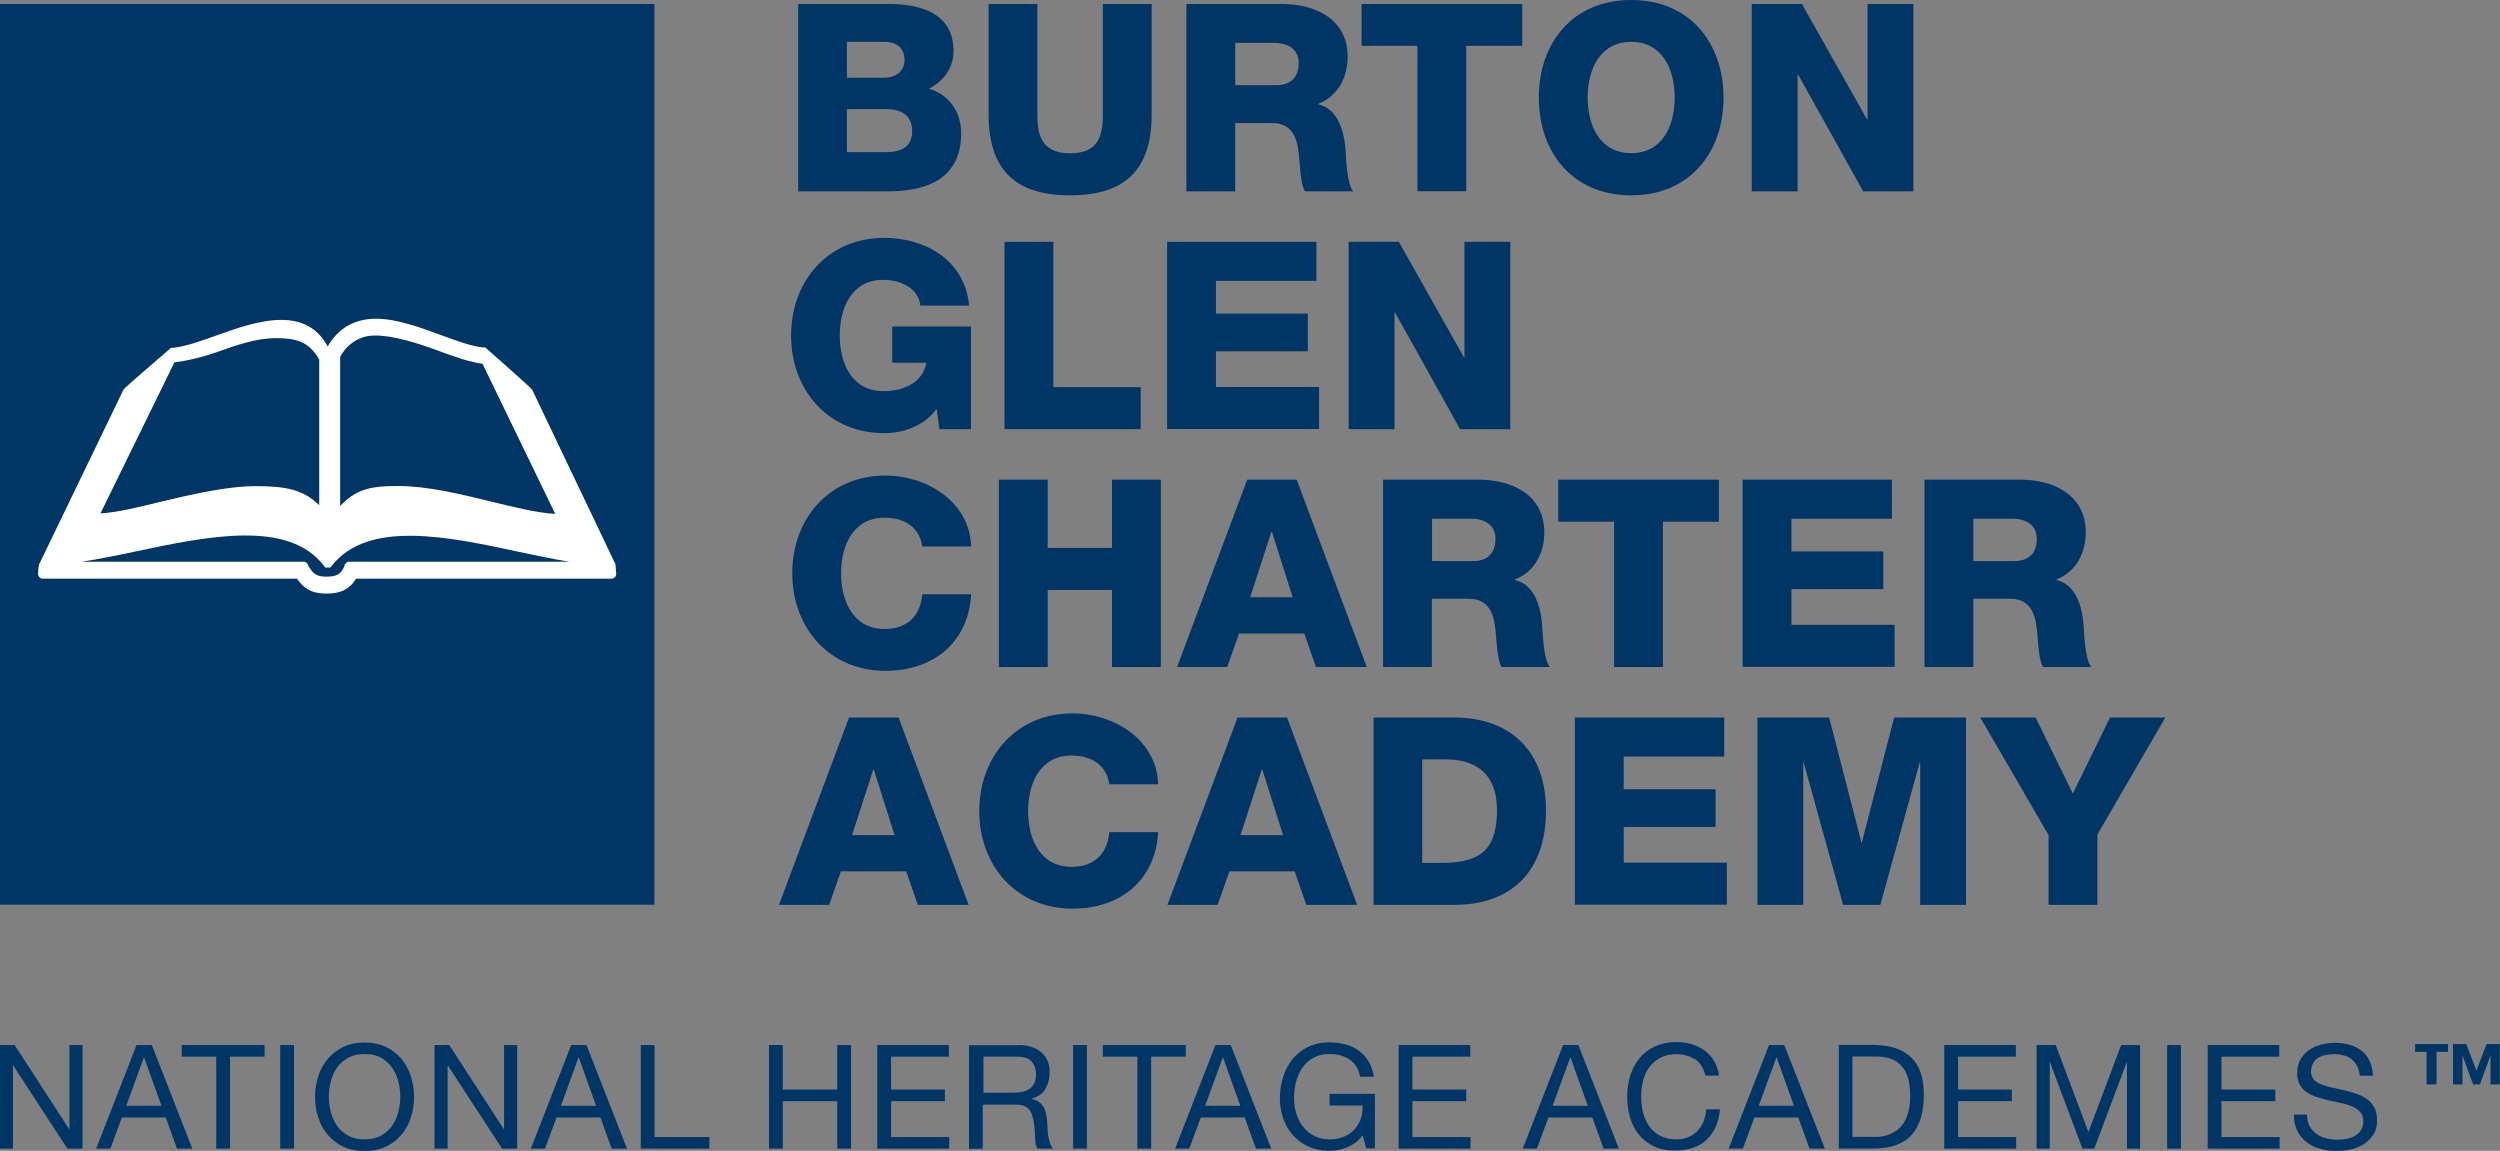 <?xml version="1.0" encoding="UTF-8"?><svg id="Layer_1" xmlns="http://www.w3.org/2000/svg" width="150.52" height="69.29" viewBox="0 0 150.52 69.29"><rect x="0" y="0" width="150.52" height="69.29" fill="#808080" stroke="none"/><defs><style>.cls-1{fill:#fff;}.cls-2{fill:#003665;}</style></defs><rect class="cls-2" y=".24" width="39.4" height="54.23"/><path class="cls-1" d="M21.02,33.82c-.14,0-.26.1-.28.24v.02c-.21.49-.46.64-1.09.64-.59,0-.8-.17-1.09-.66h0c-.03-.14-.14-.24-.28-.24H4.91c1.02-.15,2.14-.38,3.31-.63,4.28-.9,9.13-1.92,11.28.87l.08.11h.31l.08-.1c2.19-2.79,7.02-1.76,11.29-.84,1.06.23,2.08.44,3.02.59h-13.25ZM10.5,21.82c.71-.09,1.55-.27,2.47-.59,1.25-.44,2.43-.87,3.63-.87s1.99.18,2.62,1.29v8.77c-.94-.94-2.02-1.15-3.8-1.15s-3.94.51-5.78.95c-1.35.33-2.63.64-3.59.69l4.45-9.09ZM22.54,20.2c1.17-.01,2.67.48,3.88.93.93.34,1.9.69,2.63.77l4.38,9.04c-1.08-.06-2.43-.39-3.85-.74-1.89-.46-3.84-.94-5.64-.94s-2.53.26-3.46,1.2v-8.98s.61-1.27,2.06-1.28ZM37.06,33.98l-5.02-10.52c-.05-.1-2.82-2.54-2.82-2.54h-.12c-.7-.06-1.6-.4-2.56-.75-1.25-.46-2.66-.98-3.91-.98s-2.26.55-2.9,1.67c-.58-1.08-1.5-1.6-2.79-1.6s-2.72.51-4,.97c-.95.34-1.85.65-2.53.71h-.11s-2.81,2.41-2.86,2.51l-5.08,10.52c-.04.09-.07.48-.07.58,0,.16.13.29.28.29h15.31c.37.54.84.9,1.76.9.63,0,1.32-.11,1.8-.9h15.38c.16,0,.28-.13.28-.29"/><path class="cls-2" d="M48.05.24h5.28c1.94-.03,4.08.47,4.08,2.83,0,1.01-.6,1.83-1.48,2.27,1.2.35,1.94,1.39,1.94,2.67,0,2.69-1.97,3.51-4.39,3.51h-5.42V.24ZM50.99,4.68h2.27c.51,0,1.2-.27,1.2-1.07s-.58-1.09-1.2-1.09h-2.27v2.16ZM50.99,9.16h2.35c.93,0,1.58-.33,1.58-1.26,0-1-.7-1.33-1.58-1.33h-2.35v2.59Z"/><path class="cls-2" d="M69.34,6.86c0,3.27-1.5,4.9-4.91,4.9s-4.91-1.63-4.91-4.9V.24h2.94v6.79c0,1.45.54,2.2,1.97,2.2s1.97-.74,1.97-2.2V.24h2.94v6.62Z"/><path class="cls-2" d="M71.44.24h5.75c1.99,0,3.95.9,3.95,3.18,0,1.22-.58,2.37-1.77,2.83v.03c1.2.28,1.55,1.63,1.64,2.7.03.47.08,2.13.47,2.54h-2.91c-.25-.38-.3-1.48-.33-1.8-.08-1.14-.27-2.31-1.64-2.31h-2.23v4.11h-2.94V.24ZM74.37,5.13h2.46c.88,0,1.36-.47,1.36-1.33s-.66-1.22-1.48-1.22h-2.34v2.54Z"/><path class="cls-2" d="M91.64,2.76h-3.36v8.75h-2.94V2.76h-3.36V.24h9.67v2.53Z"/><path class="cls-2" d="M98.21,0c3.55,0,5.56,2.61,5.56,5.88s-2.01,5.88-5.56,5.88-5.56-2.61-5.56-5.88,2.01-5.88,5.56-5.88ZM98.21,9.22c1.9,0,2.62-1.67,2.62-3.35s-.73-3.35-2.62-3.35-2.62,1.67-2.62,3.35.73,3.35,2.62,3.35Z"/><path class="cls-2" d="M105.47.24h3.02l3.92,6.95h.03V.24h2.76v11.28h-3.02l-3.92-7.03h-.03v7.03h-2.76V.24Z"/><path class="cls-2" d="M58.46,25.84h-1.9l-.17-1.23c-.77,1.09-2.1,1.47-3.14,1.47-3.41,0-5.62-2.61-5.62-5.88s2.21-5.88,5.62-5.88c2.34,0,4.83,1.25,5.1,4.08h-2.94c-.1-.96-1.04-1.55-2.23-1.55-1.9,0-2.62,1.67-2.62,3.35s.73,3.35,2.62,3.35c1.45,0,2.43-.68,2.59-1.71h-2.05v-2.18h4.74v6.18Z"/><path class="cls-2" d="M60.48,14.56h2.94v8.75h5.26v2.53h-8.2v-11.28Z"/><path class="cls-2" d="M70.27,14.56h8.99v2.35h-6.05v1.97h5.53v2.27h-5.53v2.15h6.21v2.53h-9.15v-11.28Z"/><path class="cls-2" d="M81.2,14.56h3.02l3.92,6.95h.03v-6.95h2.76v11.28h-3.02l-3.92-7.03h-.03v7.03h-2.76v-11.28Z"/><path class="cls-2" d="M55.53,32.91c-.16-1.14-1.04-1.74-2.27-1.74-1.9,0-2.62,1.67-2.62,3.35s.73,3.35,2.62,3.35c1.37,0,2.16-.79,2.27-2.09h2.94c-.16,2.91-2.29,4.61-5.15,4.61-3.41,0-5.62-2.61-5.62-5.88s2.21-5.88,5.62-5.88c2.43,0,5.07,1.55,5.15,4.27h-2.94Z"/><path class="cls-2" d="M60.14,28.88h2.94v4.11h3.87v-4.11h2.94v11.28h-2.94v-4.64h-3.87v4.64h-2.94v-11.28Z"/><path class="cls-2" d="M75.08,28.88h2.99l4.22,11.28h-3.06l-.7-2.02h-3.93l-.71,2.02h-3.02l4.22-11.28ZM75.27,35.96h2.56l-1.25-3.95h-.03l-1.28,3.95Z"/><path class="cls-2" d="M83.28,28.88h5.75c1.99,0,3.95.9,3.95,3.18,0,1.22-.58,2.37-1.77,2.83v.03c1.2.28,1.55,1.63,1.64,2.7.03.47.08,2.13.47,2.54h-2.91c-.25-.38-.3-1.48-.33-1.8-.08-1.14-.27-2.31-1.64-2.31h-2.23v4.11h-2.94v-11.28ZM86.22,33.78h2.46c.88,0,1.36-.47,1.36-1.33s-.66-1.22-1.48-1.22h-2.34v2.54Z"/><path class="cls-2" d="M103.48,31.41h-3.36v8.75h-2.94v-8.75h-3.36v-2.53h9.67v2.53Z"/><path class="cls-2" d="M104.92,28.88h8.99v2.35h-6.05v1.97h5.53v2.27h-5.53v2.15h6.21v2.53h-9.15v-11.28Z"/><path class="cls-2" d="M115.88,28.88h5.75c1.99,0,3.95.9,3.95,3.18,0,1.22-.58,2.37-1.77,2.83v.03c1.2.28,1.55,1.63,1.64,2.7.03.47.08,2.13.47,2.54h-2.91c-.25-.38-.3-1.48-.33-1.8-.08-1.14-.27-2.31-1.64-2.31h-2.23v4.11h-2.94v-11.28ZM118.81,33.78h2.46c.88,0,1.36-.47,1.36-1.33s-.66-1.22-1.48-1.22h-2.34v2.54Z"/><path class="cls-2" d="M51.11,43.2h2.99l4.22,11.28h-3.06l-.7-2.02h-3.93l-.71,2.02h-3.02l4.22-11.28ZM51.3,50.28h2.56l-1.25-3.95h-.03l-1.28,3.95Z"/><path class="cls-2" d="M66.79,47.23c-.16-1.14-1.04-1.74-2.27-1.74-1.9,0-2.62,1.67-2.62,3.35s.73,3.35,2.62,3.35c1.37,0,2.16-.79,2.27-2.09h2.94c-.16,2.91-2.29,4.61-5.15,4.61-3.41,0-5.62-2.61-5.62-5.88s2.21-5.88,5.62-5.88c2.43,0,5.07,1.55,5.15,4.27h-2.94Z"/><path class="cls-2" d="M74.5,43.2h2.99l4.22,11.28h-3.06l-.7-2.02h-3.93l-.71,2.02h-3.02l4.22-11.28ZM74.69,50.28h2.56l-1.25-3.95h-.03l-1.28,3.95Z"/><path class="cls-2" d="M82.7,43.2h4.85c3.46,0,5.53,2.1,5.53,5.59,0,3.7-2.1,5.69-5.53,5.69h-4.85v-11.28ZM85.63,51.95h1.39c2.23-.05,3.11-.92,3.11-3.18,0-2.05-1.11-3.05-3.11-3.05h-1.39v6.22Z"/><path class="cls-2" d="M94.82,43.2h8.99v2.35h-6.05v1.97h5.53v2.27h-5.53v2.15h6.21v2.53h-9.15v-11.28Z"/><path class="cls-2" d="M105.8,43.2h4.33l1.94,7.52h.03l1.94-7.52h4.33v11.28h-2.76v-8.56h-.03l-2.37,8.56h-2.24l-2.37-8.56h-.03v8.56h-2.76v-11.28Z"/><path class="cls-2" d="M126.28,50.28v4.2h-2.94v-4.2l-4.11-7.08h3.33l2.24,4.58,2.24-4.58h3.33l-4.11,7.08Z"/><path class="cls-2" d="M146.7,63.33v1.96h-.6v-1.96h-.69v-.47h1.98v.47h-.69ZM149.95,65.29v-1.72h-.01l-.63,1.72h-.41l-.63-1.72h-.01v1.72h-.57v-2.43h.8l.61,1.6.61-1.6h.8v2.43h-.57Z"/><path class="cls-2" d="M.88,62.92l3.28,5.06h.02v-5.06h.79v6.24h-.91l-3.26-5h-.02v5h-.79v-6.24h.88Z"/><path class="cls-2" d="M9.14,62.92l2.44,6.24h-.92l-.68-1.88h-2.64l-.7,1.88h-.85l2.43-6.24h.92ZM9.72,66.58l-1.04-2.91h-.02l-1.06,2.91h2.11Z"/><path class="cls-2" d="M10.94,63.62v-.7h4.99v.7h-2.08v5.54h-.83v-5.54h-2.08Z"/><path class="cls-2" d="M17.7,62.92v6.24h-.83v-6.24h.83Z"/><path class="cls-2" d="M19.16,64.81c.12-.39.31-.74.56-1.04.25-.3.56-.54.93-.73.37-.18.81-.27,1.3-.27s.93.09,1.3.27c.37.18.68.42.93.73.25.3.44.65.56,1.04.12.39.19.8.19,1.23s-.06.83-.19,1.23c-.13.39-.31.74-.56,1.04-.25.3-.56.54-.93.72-.37.18-.81.27-1.3.27s-.93-.09-1.3-.27-.68-.42-.93-.72-.44-.65-.56-1.04c-.13-.39-.19-.8-.19-1.23s.06-.83.19-1.23ZM19.92,66.96c.08.31.21.58.38.83.17.24.4.44.67.59.27.15.6.22.98.22s.7-.07.98-.22c.27-.15.5-.34.67-.59.17-.24.3-.52.38-.83.08-.31.12-.62.12-.93s-.04-.62-.12-.93c-.08-.31-.21-.58-.38-.83-.17-.24-.4-.44-.67-.59-.27-.15-.6-.22-.98-.22s-.7.07-.98.22c-.27.15-.5.34-.67.59-.17.24-.3.52-.38.83s-.12.62-.12.93.04.62.12.93Z"/><path class="cls-2" d="M27.05,62.92l3.28,5.06h.02v-5.06h.79v6.24h-.91l-3.26-5h-.02v5h-.79v-6.24h.88Z"/><path class="cls-2" d="M35.31,62.92l2.44,6.24h-.92l-.68-1.88h-2.64l-.7,1.88h-.85l2.43-6.24h.92ZM35.89,66.58l-1.04-2.91h-.02l-1.06,2.91h2.11Z"/><path class="cls-2" d="M39.41,62.92v5.54h3.3v.7h-4.13v-6.24h.83Z"/><path class="cls-2" d="M47.13,62.92v2.68h3.28v-2.68h.83v6.24h-.83v-2.86h-3.28v2.86h-.83v-6.24h.83Z"/><path class="cls-2" d="M57.13,62.92v.7h-3.48v1.98h3.24v.7h-3.24v2.16h3.5v.7h-4.33v-6.24h4.31Z"/><path class="cls-2" d="M61.31,62.92c.59,0,1.06.15,1.39.44.33.29.5.69.5,1.2,0,.38-.09.71-.26,1-.17.29-.45.48-.83.59v.02c.18.03.33.09.44.17.11.08.2.18.27.29.07.11.12.24.15.38.03.14.06.29.07.44.01.15.02.31.03.46,0,.16.02.31.04.46.02.15.06.3.1.43.04.14.11.26.2.36h-.93c-.06-.06-.1-.15-.12-.26s-.03-.23-.04-.37c0-.14-.01-.28-.02-.44,0-.16-.02-.31-.05-.46-.02-.15-.05-.3-.09-.43s-.09-.26-.17-.36c-.08-.1-.17-.18-.3-.24s-.29-.09-.49-.09h-2.03v2.66h-.83v-6.24h2.94ZM61.49,65.75c.17-.03.33-.09.46-.17.13-.08.24-.2.31-.34s.12-.33.12-.55c0-.31-.09-.57-.26-.77-.17-.2-.46-.3-.85-.3h-2.06v2.17h1.73c.19,0,.38-.01.55-.04Z"/><path class="cls-2" d="M65.44,62.92v6.24h-.83v-6.24h.83Z"/><path class="cls-2" d="M66.4,63.62v-.7h4.99v.7h-2.08v5.54h-.83v-5.54h-2.08Z"/><path class="cls-2" d="M74.1,62.92l2.44,6.24h-.92l-.68-1.88h-2.64l-.7,1.88h-.85l2.43-6.24h.92ZM74.68,66.58l-1.04-2.91h-.02l-1.06,2.91h2.11Z"/><path class="cls-2" d="M81.12,69.08c-.36.14-.73.21-1.09.21-.47,0-.88-.09-1.25-.26s-.68-.4-.94-.69c-.26-.29-.45-.63-.58-1-.13-.38-.2-.77-.2-1.18,0-.45.06-.89.19-1.3.13-.41.31-.77.56-1.08.25-.31.56-.55.93-.74.37-.18.8-.28,1.3-.28.34,0,.66.04.96.12.3.08.57.2.8.37.24.17.43.38.59.64s.27.57.33.94h-.83c-.04-.24-.12-.44-.23-.62-.11-.17-.25-.31-.41-.42s-.35-.19-.55-.25c-.21-.06-.43-.08-.66-.08-.38,0-.7.08-.97.23s-.49.35-.66.6c-.17.25-.3.53-.38.85-.08.32-.12.64-.12.97s.05.64.14.94c.09.3.23.56.41.79.18.23.4.41.67.55s.57.21.92.21c.33,0,.61-.05.86-.16.25-.1.46-.25.63-.43s.3-.4.39-.65c.09-.25.12-.51.11-.8h-1.99v-.7h2.73v3.28h-.52l-.22-.78c-.24.33-.55.56-.91.7Z"/><path class="cls-2" d="M88.52,62.92v.7h-3.48v1.98h3.24v.7h-3.24v2.16h3.5v.7h-4.33v-6.24h4.31Z"/><path class="cls-2" d="M95.03,62.92l2.44,6.24h-.92l-.68-1.88h-2.64l-.7,1.88h-.85l2.43-6.24h.92ZM95.6,66.58l-1.04-2.91h-.02l-1.06,2.91h2.11Z"/><path class="cls-2" d="M102.06,63.8c-.32-.22-.69-.33-1.13-.33-.37,0-.69.07-.96.21-.26.14-.48.33-.66.56s-.3.51-.38.81c-.08.3-.12.62-.12.94,0,.36.04.69.12,1.01.08.32.21.59.38.83.17.24.39.42.66.56s.59.21.96.21c.27,0,.52-.05.73-.14.21-.09.4-.22.55-.38.15-.16.28-.35.36-.57.09-.22.14-.46.16-.72h.83c-.08.79-.35,1.4-.81,1.83-.46.44-1.09.65-1.89.65-.48,0-.91-.08-1.27-.25-.36-.17-.66-.39-.9-.69-.24-.29-.42-.63-.54-1.03-.12-.4-.18-.82-.18-1.28s.06-.88.19-1.28.32-.75.56-1.04c.25-.3.56-.53.93-.7.37-.17.79-.26,1.27-.26.33,0,.63.04.93.13s.55.22.78.38c.23.17.42.38.57.63.15.25.25.55.3.88h-.83c-.09-.44-.3-.77-.62-1Z"/><path class="cls-2" d="M107.43,62.92l2.44,6.24h-.92l-.68-1.88h-2.64l-.7,1.88h-.85l2.43-6.24h.92ZM108.01,66.58l-1.04-2.91h-.02l-1.06,2.91h2.11Z"/><path class="cls-2" d="M112.83,62.92c.96,0,1.7.24,2.22.73s.78,1.23.78,2.24c0,.52-.06.99-.17,1.39-.12.4-.3.75-.54,1.02-.24.28-.56.49-.93.63s-.83.22-1.34.22h-2.14v-6.24h2.14ZM112.9,68.45c.09,0,.21,0,.35-.02.14-.01.29-.05.45-.11.16-.06.31-.14.47-.24.15-.1.29-.25.42-.43s.22-.41.3-.68.12-.6.12-.98-.04-.71-.11-1c-.07-.29-.19-.54-.36-.75-.17-.21-.38-.36-.64-.47-.26-.11-.58-.16-.97-.16h-1.4v4.84h1.38Z"/><path class="cls-2" d="M121.37,62.92v.7h-3.48v1.98h3.24v.7h-3.24v2.16h3.5v.7h-4.33v-6.24h4.31Z"/><path class="cls-2" d="M123.77,62.92l1.97,5.24,1.97-5.24h1.14v6.24h-.79v-5.19h-.02l-1.95,5.19h-.71l-1.95-5.19h-.02v5.19h-.79v-6.24h1.14Z"/><path class="cls-2" d="M131.31,62.92v6.24h-.83v-6.24h.83Z"/><path class="cls-2" d="M137.23,62.92v.7h-3.48v1.98h3.24v.7h-3.24v2.16h3.5v.7h-4.33v-6.24h4.31Z"/><path class="cls-2" d="M141.6,63.77c-.28-.2-.63-.3-1.06-.3-.17,0-.35.02-.52.05-.17.03-.32.09-.45.17-.13.08-.24.19-.31.33s-.12.31-.12.51c0,.19.06.35.17.47s.26.22.45.29.4.14.64.19c.24.05.48.1.73.16.25.06.49.13.73.21.24.08.45.18.64.32.19.13.34.3.45.51.11.2.17.46.17.77,0,.33-.07.62-.22.85-.15.24-.34.43-.57.58s-.49.26-.78.32c-.29.07-.58.1-.86.1-.35,0-.68-.04-.99-.13-.31-.09-.59-.22-.82-.4s-.42-.4-.56-.68c-.14-.28-.21-.6-.21-.98h.79c0,.26.05.49.15.68s.24.34.4.47c.17.12.36.21.58.27.22.06.45.09.68.09.19,0,.37-.02.56-.05.19-.03.36-.09.51-.18.15-.08.27-.2.37-.34.09-.15.14-.33.14-.56,0-.22-.06-.39-.17-.52-.11-.13-.26-.24-.45-.33s-.4-.15-.64-.21c-.24-.05-.48-.11-.73-.16-.25-.06-.49-.12-.73-.19-.24-.07-.45-.17-.64-.29-.19-.12-.34-.27-.45-.46-.11-.19-.17-.43-.17-.71,0-.31.06-.59.19-.82.13-.23.3-.42.51-.57.21-.15.45-.26.73-.33.27-.07.55-.11.83-.11.32,0,.62.04.89.11.27.08.51.2.72.36.21.16.37.37.49.62.12.25.18.54.2.89h-.79c-.05-.45-.21-.77-.48-.97Z"/></svg>